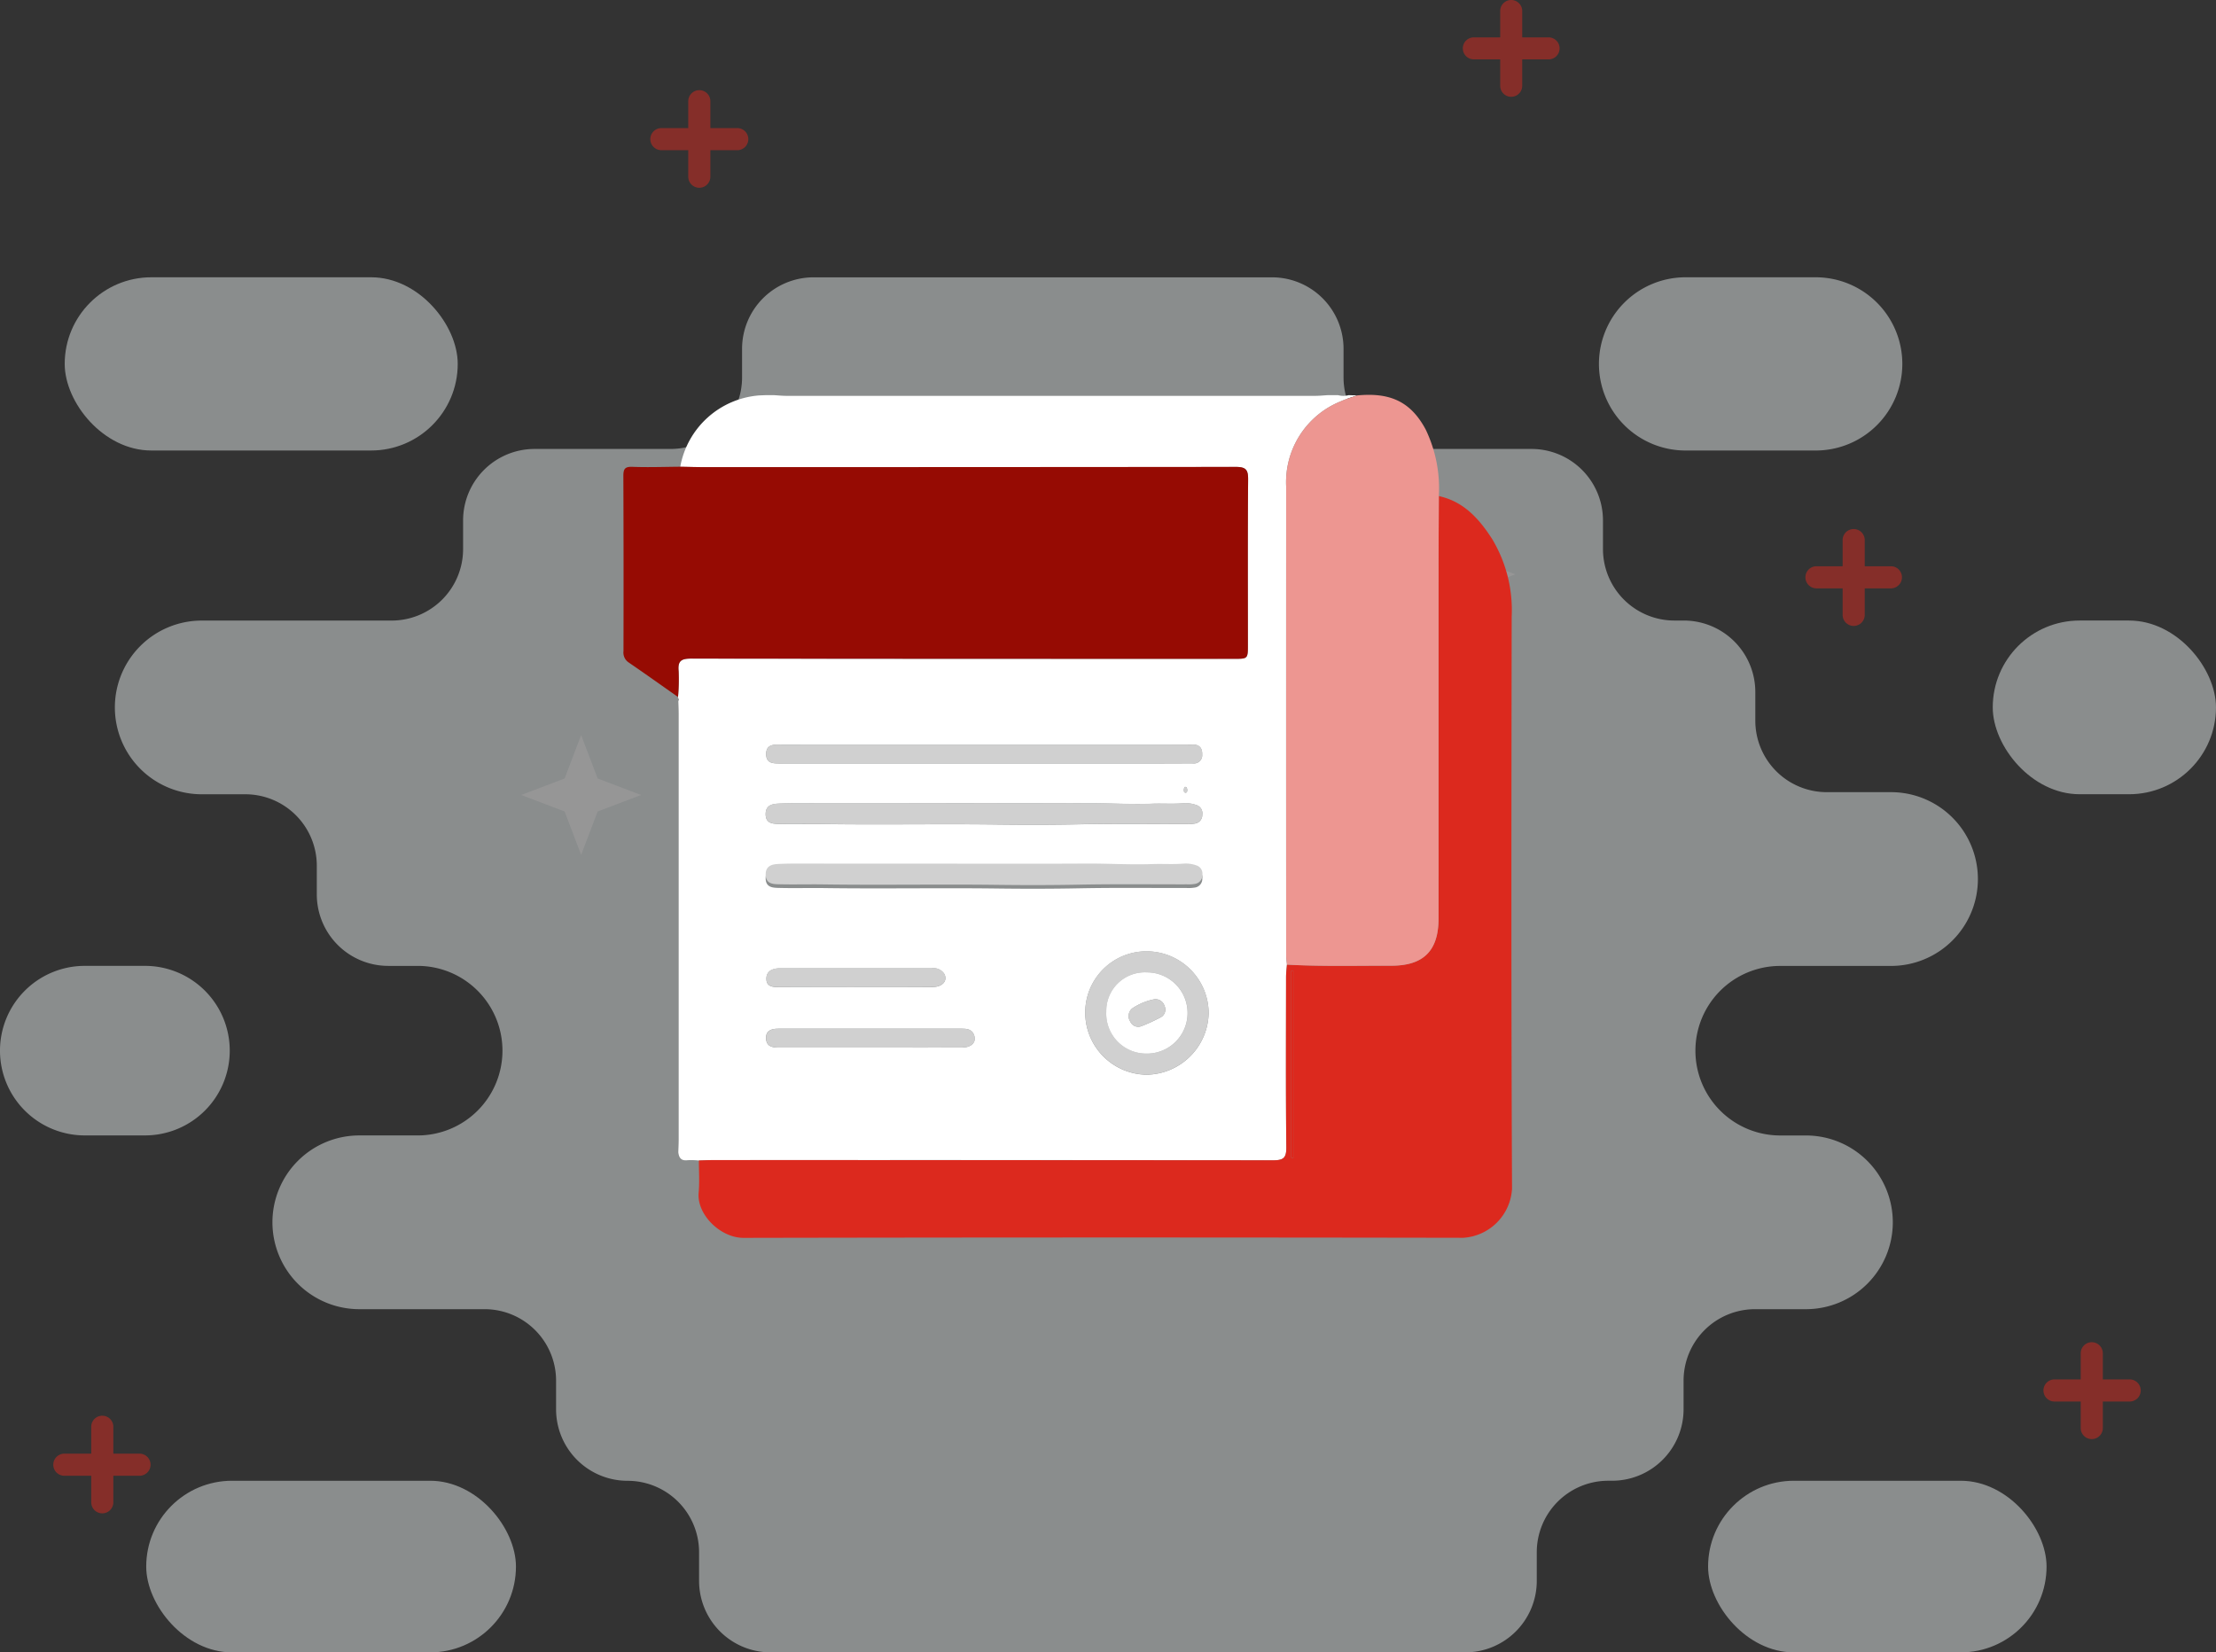 <svg xmlns="http://www.w3.org/2000/svg" width="185.121" height="138.058" viewBox="0 0 185.121 138.058"><rect x="0" y="0" width="185.121" height="138.058" fill="#333333" stroke="none"/><defs><style>.a{opacity:0.486;}.b{fill:#dc291e;}.c{fill:#e6eced;}.d{fill:#fff;}.e{fill:#960b03;}.f{fill:#ed9691;}.g{fill:#d0d0d0;}</style></defs><g transform="translate(-867.44 -139.474)"><g class="a" transform="translate(867.439 139.474)"><g transform="translate(4.483 118.316)"><g transform="translate(3.139)"><path class="b" d="M110.02,906.841a.924.924,0,0,1-.924-.924v-6.279a.924.924,0,1,1,1.847,0v6.279A.924.924,0,0,1,110.02,906.841Z" transform="translate(-109.096 -898.715)"/></g><g transform="translate(0 3.139)"><path class="b" d="M94.459,922.4H88.181a.924.924,0,1,1,0-1.847h6.278a.924.924,0,0,1,0,1.847Z" transform="translate(-87.257 -920.554)"/></g></g><g transform="translate(0 0)"><g transform="translate(0 23.167)"><path class="c" d="M278.471,287.059h0a7.257,7.257,0,0,0-7.256-7.256H265.85a5.973,5.973,0,0,1-5.973-5.973v-2.393a5.973,5.973,0,0,0-5.973-5.973h-.78a5.973,5.973,0,0,1-5.973-5.973V257.1a5.973,5.973,0,0,0-5.973-5.973h-9.727a5.973,5.973,0,0,1-5.973-5.973v-2.393a5.973,5.973,0,0,0-5.973-5.973h-38.3a5.973,5.973,0,0,0-5.973,5.973v2.393a5.973,5.973,0,0,1-5.973,5.973H157.9a5.973,5.973,0,0,0-5.973,5.973v2.393a5.973,5.973,0,0,1-5.973,5.973H130.094a7.257,7.257,0,0,0-7.257,7.256h0a7.257,7.257,0,0,0,7.257,7.257h3.639a5.973,5.973,0,0,1,5.973,5.973v2.393a5.973,5.973,0,0,0,5.973,5.973h2.454a7.083,7.083,0,0,1,7.083,7.083h0a7.083,7.083,0,0,1-7.083,7.083h-4.882A7.256,7.256,0,0,0,136,315.738h0A7.257,7.257,0,0,0,143.253,323h10.469a5.973,5.973,0,0,1,5.973,5.973v2.393a5.973,5.973,0,0,0,5.973,5.973h0a5.973,5.973,0,0,1,5.973,5.973V345.7a5.973,5.973,0,0,0,5.973,5.973h58.033a5.973,5.973,0,0,0,5.973-5.973v-2.393a5.973,5.973,0,0,1,5.973-5.973h.318a5.973,5.973,0,0,0,5.973-5.973v-2.393A5.973,5.973,0,0,1,259.859,323h4.247a7.257,7.257,0,0,0,7.257-7.257h0a7.257,7.257,0,0,0-7.257-7.256h-2.15a7.083,7.083,0,0,1-7.083-7.083h0a7.083,7.083,0,0,1,7.083-7.083h9.258A7.257,7.257,0,0,0,278.471,287.059Z" transform="translate(-113.24 -236.784)"/><rect class="c" width="32.832" height="14.473" rx="7.237" transform="translate(5.407 0)"/><path class="c" d="M1003.432,236.784H992.562a7.237,7.237,0,0,0-7.237,7.237h0a7.236,7.236,0,0,0,7.237,7.237h10.871a7.236,7.236,0,0,0,7.236-7.237h0A7.237,7.237,0,0,0,1003.432,236.784Z" transform="translate(-851.751 -236.784)"/><rect class="c" width="18.648" height="14.513" rx="7.257" transform="translate(166.472 28.679)"/><path class="c" d="M68.184,651.189H63.156a7.083,7.083,0,0,1-7.083-7.083h0a7.083,7.083,0,0,1,7.083-7.083h5.028a7.083,7.083,0,0,1,7.083,7.083h0A7.083,7.083,0,0,1,68.184,651.189Z" transform="translate(-56.073 -579.491)"/><rect class="c" width="28.275" height="14.34" rx="7.17" transform="translate(142.692 100.551)"/><rect class="c" width="30.887" height="14.34" rx="7.17" transform="translate(12.216 100.551)"/></g><g transform="translate(122.203 0)"><g transform="translate(3.123)"><path class="b" d="M928.865,83.7a.919.919,0,0,1-.919-.919V76.531a.919.919,0,0,1,1.838,0v6.246A.919.919,0,0,1,928.865,83.7Z" transform="translate(-927.946 -75.612)"/></g><g transform="translate(0 3.123)"><path class="b" d="M913.385,99.176h-6.246a.919.919,0,0,1,0-1.838h6.246a.919.919,0,0,1,0,1.838Z" transform="translate(-906.22 -97.338)"/></g></g><g transform="translate(54.358 7.563)"><g transform="translate(3.139)"><path class="b" d="M456.994,136.355a.924.924,0,0,1-.924-.924v-6.278a.924.924,0,1,1,1.847,0v6.278A.924.924,0,0,1,456.994,136.355Z" transform="translate(-456.07 -128.229)"/></g><g transform="translate(0 3.139)"><path class="b" d="M441.433,151.915h-6.278a.924.924,0,1,1,0-1.847h6.278a.924.924,0,1,1,0,1.847Z" transform="translate(-434.231 -150.068)"/></g></g><g transform="translate(150.792 44.172)"><g transform="translate(3.139)"><path class="b" d="M1127.871,391.034a.924.924,0,0,1-.924-.924v-6.278a.924.924,0,0,1,1.847,0v6.278A.924.924,0,0,1,1127.871,391.034Z" transform="translate(-1126.947 -382.908)"/></g><g transform="translate(0 3.139)"><path class="b" d="M1112.31,406.594h-6.278a.924.924,0,0,1,0-1.847h6.278a.924.924,0,0,1,0,1.847Z" transform="translate(-1105.108 -404.747)"/></g></g><g transform="translate(170.682 112.113)"><g transform="translate(3.139)"><path class="b" d="M1266.244,863.689a.924.924,0,0,1-.924-.924v-6.278a.924.924,0,0,1,1.847,0v6.278A.924.924,0,0,1,1266.244,863.689Z" transform="translate(-1265.32 -855.563)"/></g><g transform="translate(0 3.139)"><path class="b" d="M1250.683,879.249H1244.4a.924.924,0,0,1,0-1.847h6.278a.924.924,0,1,1,0,1.847Z" transform="translate(-1243.481 -877.402)"/></g></g><path class="d" d="M602.763,307.506l1.275,3.353,3.353,1.275-3.353,1.275-1.275,3.353-1.275-3.353-3.353-1.275,3.353-1.275Z" transform="translate(-520.218 -274.173)"/><path class="d" d="M640.174,363.406l.772,2.031,2.031.772-2.031.772-.772,2.031-.772-2.031-2.031-.772,2.031-.772Z" transform="translate(-553.813 -322.038)"/><path class="d" d="M882.9,380.44l1.148,3.019,3.019,1.148-3.019,1.148-1.148,3.019-1.148-3.019-3.019-1.148,3.019-1.148Z" transform="translate(-760.482 -336.623)"/><path class="d" d="M854.378,545.8l1.24,3.262,3.262,1.241-3.262,1.241-1.24,3.262-1.24-3.262-3.262-1.241,3.262-1.241Z" transform="translate(-735.771 -478.217)"/><path class="d" d="M809.535,528.481l.8,2.1,2.1.8-2.1.8-.8,2.1-.8-2.1-2.1-.8,2.1-.8Z" transform="translate(-698.743 -463.383)"/><path class="d" d="M364.016,502.886l1.378,3.625,3.625,1.379-3.625,1.379-1.378,3.625-1.379-3.625-3.625-1.379,3.625-1.379Z" transform="translate(-315.467 -441.468)"/><path class="d" d="M582.29,373.224l.733,1.927,1.927.733-1.927.733-.733,1.927-.733-1.927-1.927-.733,1.927-.733Z" transform="translate(-504.372 -330.444)"/><path class="d" d="M856.554,377.346l.483,1.27,1.27.483-1.27.483-.483,1.27-.483-1.27-1.27-.483,1.27-.483Z" transform="translate(-739.99 -333.974)"/></g></g><g transform="translate(919.515 172.465)"><g transform="translate(0 0)"><g transform="translate(0 0)"><path class="d" d="M40.379,208h.686c.347.02.693.057,1.04.057q22.092,0,44.184,0c.347,0,.694-.037,1.04-.057l.861,0a1.7,1.7,0,0,0,.881,0l.709.02c-.462.164-.939.294-1.383.5a7.284,7.284,0,0,0-4.544,7.11q-.013,19.586,0,39.172c0,.26.043.519.065.779-.025.345-.072.691-.072,1.036,0,4.738-.031,9.477.021,14.215.01.9-.24,1.1-1.109,1.1q-23.416-.04-46.833-.018c-.377,0-.754.021-1.131.033a5.9,5.9,0,0,0-.947-.026c-.535.068-.722-.207-.773-.668.011-.348.031-.7.031-1.043q0-17.812,0-35.624c0-.348-.019-.7-.029-1.043.126-.117-.04-.211-.025-.319a16.943,16.943,0,0,0,.05-2.162c-.084-.861.223-1.05,1.052-1.048q22.68.038,45.359.019c1.141,0,1.144,0,1.144-1.185,0-4.594-.02-9.189.019-13.782.007-.816-.163-1.069-1.036-1.067q-22.113.046-44.225.021c-.726,0-1.452-.023-2.178-.035a7.274,7.274,0,0,1,6.614-5.965ZM54.835,242.1q-5.057,0-10.113,0c-1.1,0-2.21-.022-3.311.031-.522.025-1.053.152-1.041.9.012.721.539.779,1.022.793,1.261.036,2.524,0,3.785.014,4.837.07,9.674-.023,14.512.038,2.3.029,4.619.028,6.929-.018,2.978-.059,5.957-.02,8.936-.025a3.142,3.142,0,0,0,.693-.041.724.724,0,0,0,.6-.748.714.714,0,0,0-.515-.8,2.577,2.577,0,0,0-1.028-.146c-.876.076-1.761.008-2.634.04-1.837.067-3.693-.053-5.544-.042C63.03,242.112,58.933,242.095,54.835,242.1Zm0,5.345q-5.057,0-10.113,0c-1.1,0-2.21-.022-3.311.031-.522.025-1.053.152-1.041.9.012.721.539.779,1.022.793,1.261.036,2.524,0,3.785.014,4.837.07,9.674-.023,14.512.038,2.3.029,4.619.028,6.929-.018,2.978-.059,5.957-.02,8.936-.025a3.152,3.152,0,0,0,.693-.041.723.723,0,0,0,.6-.748.714.714,0,0,0-.515-.8,2.577,2.577,0,0,0-1.028-.146c-.876.076-1.761.008-2.634.04-1.837.067-3.693-.053-5.544-.042C63.03,247.457,58.933,247.439,54.835,247.44Zm3.775-10.245q-8.419,0-16.838,0c-.6,0-1.364-.107-1.36.792s.771.763,1.37.783h.087l30.448,0c1.25,0,2.5-.01,3.751-.008a.686.686,0,0,0,.769-.748c.015-.517-.221-.829-.779-.822-.233,0-.465,0-.7,0Zm8.457,22.378a5.193,5.193,0,0,0,5.119,5.2,5.258,5.258,0,0,0,5.192-5.15,5.19,5.19,0,0,0-5.151-5.157A5.111,5.111,0,0,0,67.067,259.573ZM49.014,262.51H49.8c2.327,0,4.654.008,6.981-.006.8,0,1.209-.448,1-1.034-.183-.516-.623-.539-1.077-.538q-4.668,0-9.337,0-2.967,0-5.934,0c-.592,0-1.085.161-1.027.868.054.654.576.712,1.1.711Q45.262,262.51,49.014,262.51Zm-1.228-5.058c2.178,0,4.356.008,6.534,0,.828,0,1.28-.534.97-1.1a1.066,1.066,0,0,0-1.058-.465q-6.316,0-12.632,0c-.622,0-1.17.2-1.169.877,0,.719.634.7,1.17.7Q44.693,257.454,47.786,257.451Zm27.807-16.495c-.023-.115-.045-.248-.2-.225-.041.006-.082.141-.087.22-.007.11,0,.261.143.263S75.588,241.069,75.592,240.957Z" transform="translate(-28.484 -207.975)"/><path class="b" d="M42.92,311.844c.377-.012.754-.033,1.131-.033q23.417,0,46.833.018c.869,0,1.119-.191,1.109-1.1-.051-4.738-.026-9.477-.021-14.215,0-.345.047-.691.072-1.036,2.9.16,5.806.081,8.709.088,2.7.007,3.954-1.252,3.955-3.938q0-14.51,0-29.021c0-2.091.016-4.182.025-6.274,2.091.452,3.384,1.919,4.464,3.6a11.559,11.559,0,0,1,1.624,6.472c-.024,15.937-.046,31.874.028,47.811a4.355,4.355,0,0,1-4.085,4.088q-30.056-.054-60.113.006c-1.937,0-3.911-1.953-3.75-3.768C42.984,313.653,42.92,312.746,42.92,311.844ZM92.581,295.98l-.171,0v15.642h.171Z" transform="translate(-36.612 -247.876)"/><path class="e" d="M11.655,242.253c.726.012,1.452.035,2.178.035q22.113,0,44.225-.021c.873,0,1.043.251,1.036,1.067-.039,4.594-.018,9.188-.019,13.782,0,1.187,0,1.185-1.144,1.185q-22.68,0-45.359-.019c-.829,0-1.136.187-1.052,1.048a16.943,16.943,0,0,1-.05,2.162c-1.371-.962-2.735-1.934-4.117-2.88a.99.99,0,0,1-.439-.946q.018-7.313-.01-14.626c0-.586.109-.8.748-.778C8.984,242.313,10.32,242.263,11.655,242.253Z" transform="translate(-6.904 -236.249)"/><path class="f" d="M336.809,216.326c-.009,2.091-.024,4.183-.025,6.274q0,14.51,0,29.021c0,2.686-1.254,3.945-3.955,3.938-2.9-.007-5.807.072-8.709-.088-.023-.259-.065-.519-.065-.779q0-19.586,0-39.172a7.284,7.284,0,0,1,4.544-7.11c.443-.2.921-.334,1.383-.5,2.544-.235,4.4.344,5.736,2.863A11.369,11.369,0,0,1,336.809,216.326Z" transform="translate(-268.685 -207.863)"/><path class="g" d="M89.456,403.246c4.1,0,8.2.017,12.292-.008,1.851-.011,3.707.109,5.544.042.874-.032,1.758.036,2.634-.04a2.578,2.578,0,0,1,1.028.146.714.714,0,0,1,.515.8.724.724,0,0,1-.6.748,3.141,3.141,0,0,1-.693.041c-2.979.006-5.958-.034-8.936.025-2.31.046-4.625.047-6.929.018-4.838-.061-9.675.032-14.512-.038-1.262-.019-2.525.021-3.785-.014-.483-.014-1.01-.072-1.022-.793-.013-.746.519-.873,1.041-.9,1.1-.053,2.207-.03,3.311-.031Q84.4,403.244,89.456,403.246Z" transform="translate(-63.105 -369.126)"/><path class="g" d="M93.436,375.232h16.751c.233,0,.465.007.7,0,.558-.008.795.3.779.822a.686.686,0,0,1-.769.748c-1.25,0-2.5.008-3.751.008l-30.448,0c-.029,0-.058,0-.087,0-.6-.02-1.366.117-1.37-.783s.756-.792,1.36-.792Q85.017,375.228,93.436,375.232Z" transform="translate(-63.309 -346.012)"/><path class="g" d="M227.92,479.265a5.111,5.111,0,0,1,5.16-5.11,5.19,5.19,0,0,1,5.151,5.157,5.258,5.258,0,0,1-5.192,5.15A5.194,5.194,0,0,1,227.92,479.265Zm5.153-3.347a3.222,3.222,0,0,0-3.39,3.28,3.338,3.338,0,0,0,3.4,3.506,3.393,3.393,0,1,0-.005-6.786Z" transform="translate(-189.336 -427.667)"/><path class="g" d="M83.791,512.788q-3.752,0-7.5,0c-.526,0-1.048-.057-1.1-.711-.058-.707.435-.868,1.027-.868q2.967,0,5.934,0,4.668,0,9.337,0c.454,0,.894.022,1.077.538.208.586-.2,1.03-1,1.034-2.327.013-4.654.005-6.981.006Z" transform="translate(-63.26 -458.253)"/><path class="g" d="M82.692,483.821H76.507c-.536,0-1.169.017-1.17-.7,0-.674.547-.877,1.169-.877q6.316.005,12.632,0a1.066,1.066,0,0,1,1.058.465c.311.57-.142,1.1-.97,1.1C87.048,483.828,84.87,483.82,82.692,483.821Z" transform="translate(-63.39 -434.343)"/><path class="g" d="M275.4,395.712c0,.112.007.26-.141.258s-.15-.153-.143-.263c.005-.078.046-.214.087-.22C275.358,395.464,275.38,395.6,275.4,395.712Z" transform="translate(-228.295 -362.731)"/><path class="b" d="M326.7,483.418v15.644h-.171V483.421Z" transform="translate(-270.728 -435.313)"/><path class="d" d="M241.409,484.257a3.393,3.393,0,1,1,.005,6.786,3.338,3.338,0,0,1-3.4-3.507A3.222,3.222,0,0,1,241.409,484.257Zm.6,2.251a5.04,5.04,0,0,0-1.831.763.831.831,0,0,0-.154,1.106.724.724,0,0,0,.959.361,15.28,15.28,0,0,0,1.566-.719.731.731,0,0,0,.327-.969A.783.783,0,0,0,242.008,486.508Z" transform="translate(-197.672 -436.005)"/><path class="g" d="M250.837,497.152a.783.783,0,0,1,.867.54.731.731,0,0,1-.327.969,15.281,15.281,0,0,1-1.566.719.724.724,0,0,1-.959-.361.831.831,0,0,1,.154-1.106A5.04,5.04,0,0,1,250.837,497.152Z" transform="translate(-206.501 -446.65)"/></g></g><path class="g" d="M89.476,432.17c4.1,0,8.2.017,12.292-.008,1.851-.011,3.707.109,5.544.042.874-.032,1.758.035,2.634-.04a2.576,2.576,0,0,1,1.028.145.714.714,0,0,1,.514.8.723.723,0,0,1-.6.748,3.143,3.143,0,0,1-.693.041c-2.979.006-5.958-.034-8.936.025-2.31.046-4.625.047-6.929.018-4.838-.061-9.675.032-14.513-.038-1.262-.018-2.525.021-3.785-.014-.483-.014-1.01-.072-1.022-.793-.013-.746.519-.873,1.041-.9,1.1-.053,2.208-.03,3.312-.031Q84.42,432.168,89.476,432.17Z" transform="translate(-63.121 -393.001)"/></g></g></svg>
